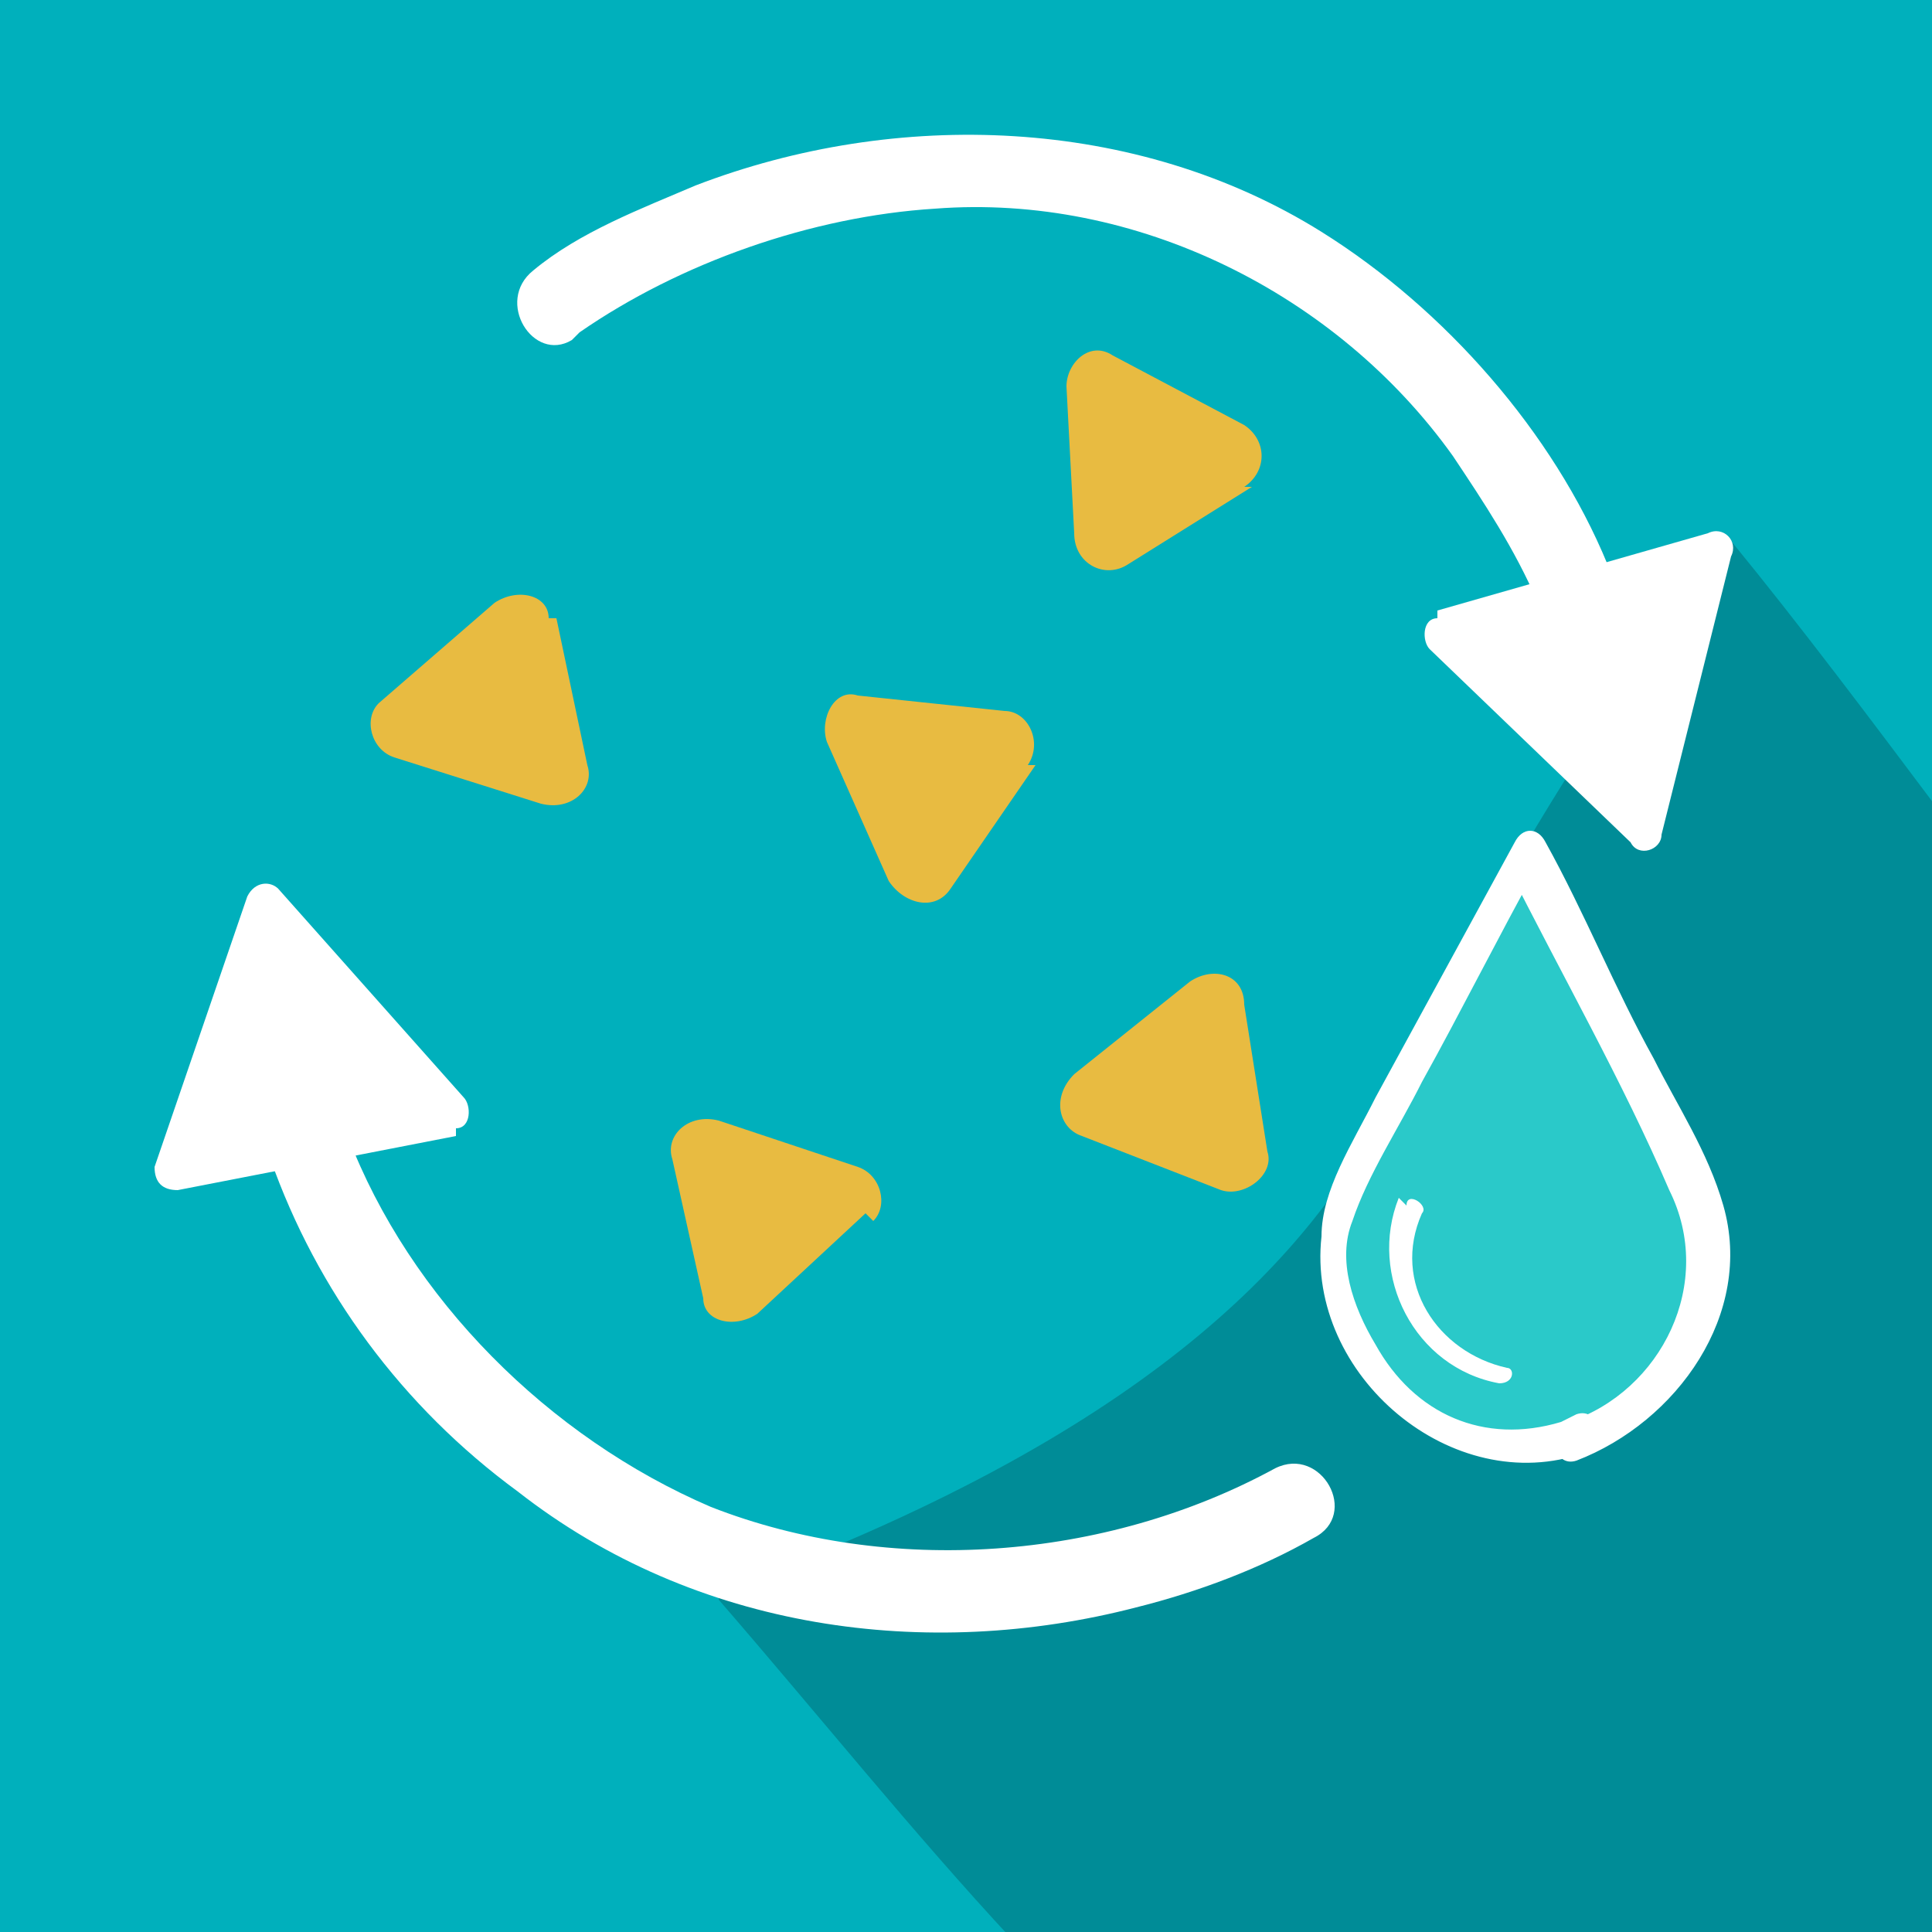 <?xml version="1.0" encoding="UTF-8"?>
<!DOCTYPE svg PUBLIC "-//W3C//DTD SVG 1.1//EN" "http://www.w3.org/Graphics/SVG/1.1/DTD/svg11.dtd">
<!-- Creator: CorelDRAW 2017 -->
<svg xmlns="http://www.w3.org/2000/svg" xml:space="preserve" width="250px" height="250px" version="1.1" style="shape-rendering:geometricPrecision; text-rendering:geometricPrecision; image-rendering:optimizeQuality; fill-rule:evenodd; clip-rule:evenodd"
viewBox="0 0 250 250"
 xmlns:xlink="http://www.w3.org/1999/xlink">
 <rect x="0" y="0" width="250" height="250" fill="#333333" stroke="none"/>
 <defs>
  <style type="text/css">
   <![CDATA[
    .str0 {stroke:#EEEEEE;stroke-width:4}
    .fil1 {fill:#008C97;fill-rule:nonzero}
    .fil0 {fill:#00B0BC;fill-rule:nonzero}
    .fil4 {fill:#2AC9C9;fill-rule:nonzero}
    .fil2 {fill:#E8BB41;fill-rule:nonzero}
    .fil3 {fill:white;fill-rule:nonzero}
   ]]>
  </style>
 </defs>
 <g id="Слой_x0020_1">
  <polygon class="fil0 str0" points="252,252 -2,252 -2,-2 252,-2 "/>
  <path class="fil1" d="M93 207c13,15 25,30 38,44 40,0 80,0 120,0 0,-49 0,-97 0,-146 -9,-12 -18,-24 -27,-35 -7,9 -17,23 -27,40 -10,17 -15,29 -18,34 -10,19 -31,42 -86,62z"/>
  <path class="fil2" d="M72 80l4 19c1,3 -2,6 -6,5l-19 -6c-3,-1 -4,-5 -2,-7l15 -13c3,-2 7,-1 7,2z"/>
  <path class="fil2" d="M112 157l-14 13c-3,2 -7,1 -7,-2l-4 -18c-1,-3 2,-6 6,-5l18 6c3,1 4,5 2,7z"/>
  <path class="fil2" d="M162 63l-16 10c-3,2 -7,0 -7,-4l-1 -19c0,-3 3,-6 6,-4l17 9c3,2 3,6 0,8z"/>
  <path class="fil2" d="M134 99l-11 16c-2,3 -6,2 -8,-1l-8 -18c-1,-3 1,-7 4,-6l19 2c3,0 5,4 3,7z"/>
  <path class="fil2" d="M161 130l3 19c1,3 -3,6 -6,5l-18 -7c-3,-1 -4,-5 -1,-8l15 -12c3,-2 7,-1 7,3z"/>
  <g id="_719779368">
   <g>
    <path class="fil3" d="M35 150c6,17 17,32 32,43 23,18 53,22 80,15 8,-2 16,-5 23,-9 6,-3 1,-12 -5,-9 -22,12 -50,14 -73,5 -21,-9 -39,-27 -47,-48 -2,-6 -12,-3 -10,3z"/>
   </g>
  </g>
  <path class="fil3" d="M59 147l-36 7c-2,0 -3,-1 -3,-3l12 -35c1,-2 3,-2 4,-1l24 27c1,1 1,4 -1,4z"/>
  <g id="_719779056">
   <g>
    <path class="fil3" d="M75 43c13,-9 30,-15 46,-16 26,-2 52,11 67,32 4,6 8,12 11,19 3,6 11,1 9,-5 -7,-17 -21,-33 -37,-43 -24,-15 -55,-16 -81,-6 -7,3 -15,6 -21,11 -5,4 0,12 5,9z"/>
   </g>
  </g>
  <path class="fil3" d="M186 79l35 -10c2,-1 4,1 3,3l-9 36c0,2 -3,3 -4,1l-26 -25c-1,-1 -1,-4 1,-4z"/>
  <g id="_719779200">
   <path class="fil4" d="M203 186c-2,1 -8,2 -14,0 -10,-3 -16,-14 -17,-22 -1,-6 2,-10 12,-30 5,-9 9,-17 12,-23 2,5 6,13 11,23 10,20 13,23 12,30 -1,9 -8,19 -18,22z"/>
   <g>
    <path class="fil3" d="M202 184c-10,3 -19,-1 -24,-10 -3,-5 -5,-11 -3,-16 2,-6 6,-12 9,-18 5,-9 10,-19 15,-28 -1,0 -3,0 -4,0 7,14 15,28 21,42 6,12 -1,26 -13,30 -3,1 -2,6 1,5 13,-5 23,-19 19,-33 -2,-7 -6,-13 -9,-19 -5,-9 -9,-19 -14,-28 -1,-2 -3,-2 -4,0 -6,11 -12,22 -18,33 -3,6 -7,12 -7,18 -2,18 17,34 34,28 3,-1 2,-6 -1,-5z"/>
   </g>
  </g>
  <g id="_719810232">
   <g>
    <path class="fil3" d="M181 155c-4,10 2,22 13,24 2,0 2,-2 1,-2 -9,-2 -15,-11 -11,-20 1,-1 -2,-3 -2,-1z"/>
   </g>
  </g>
 </g>
</svg>

